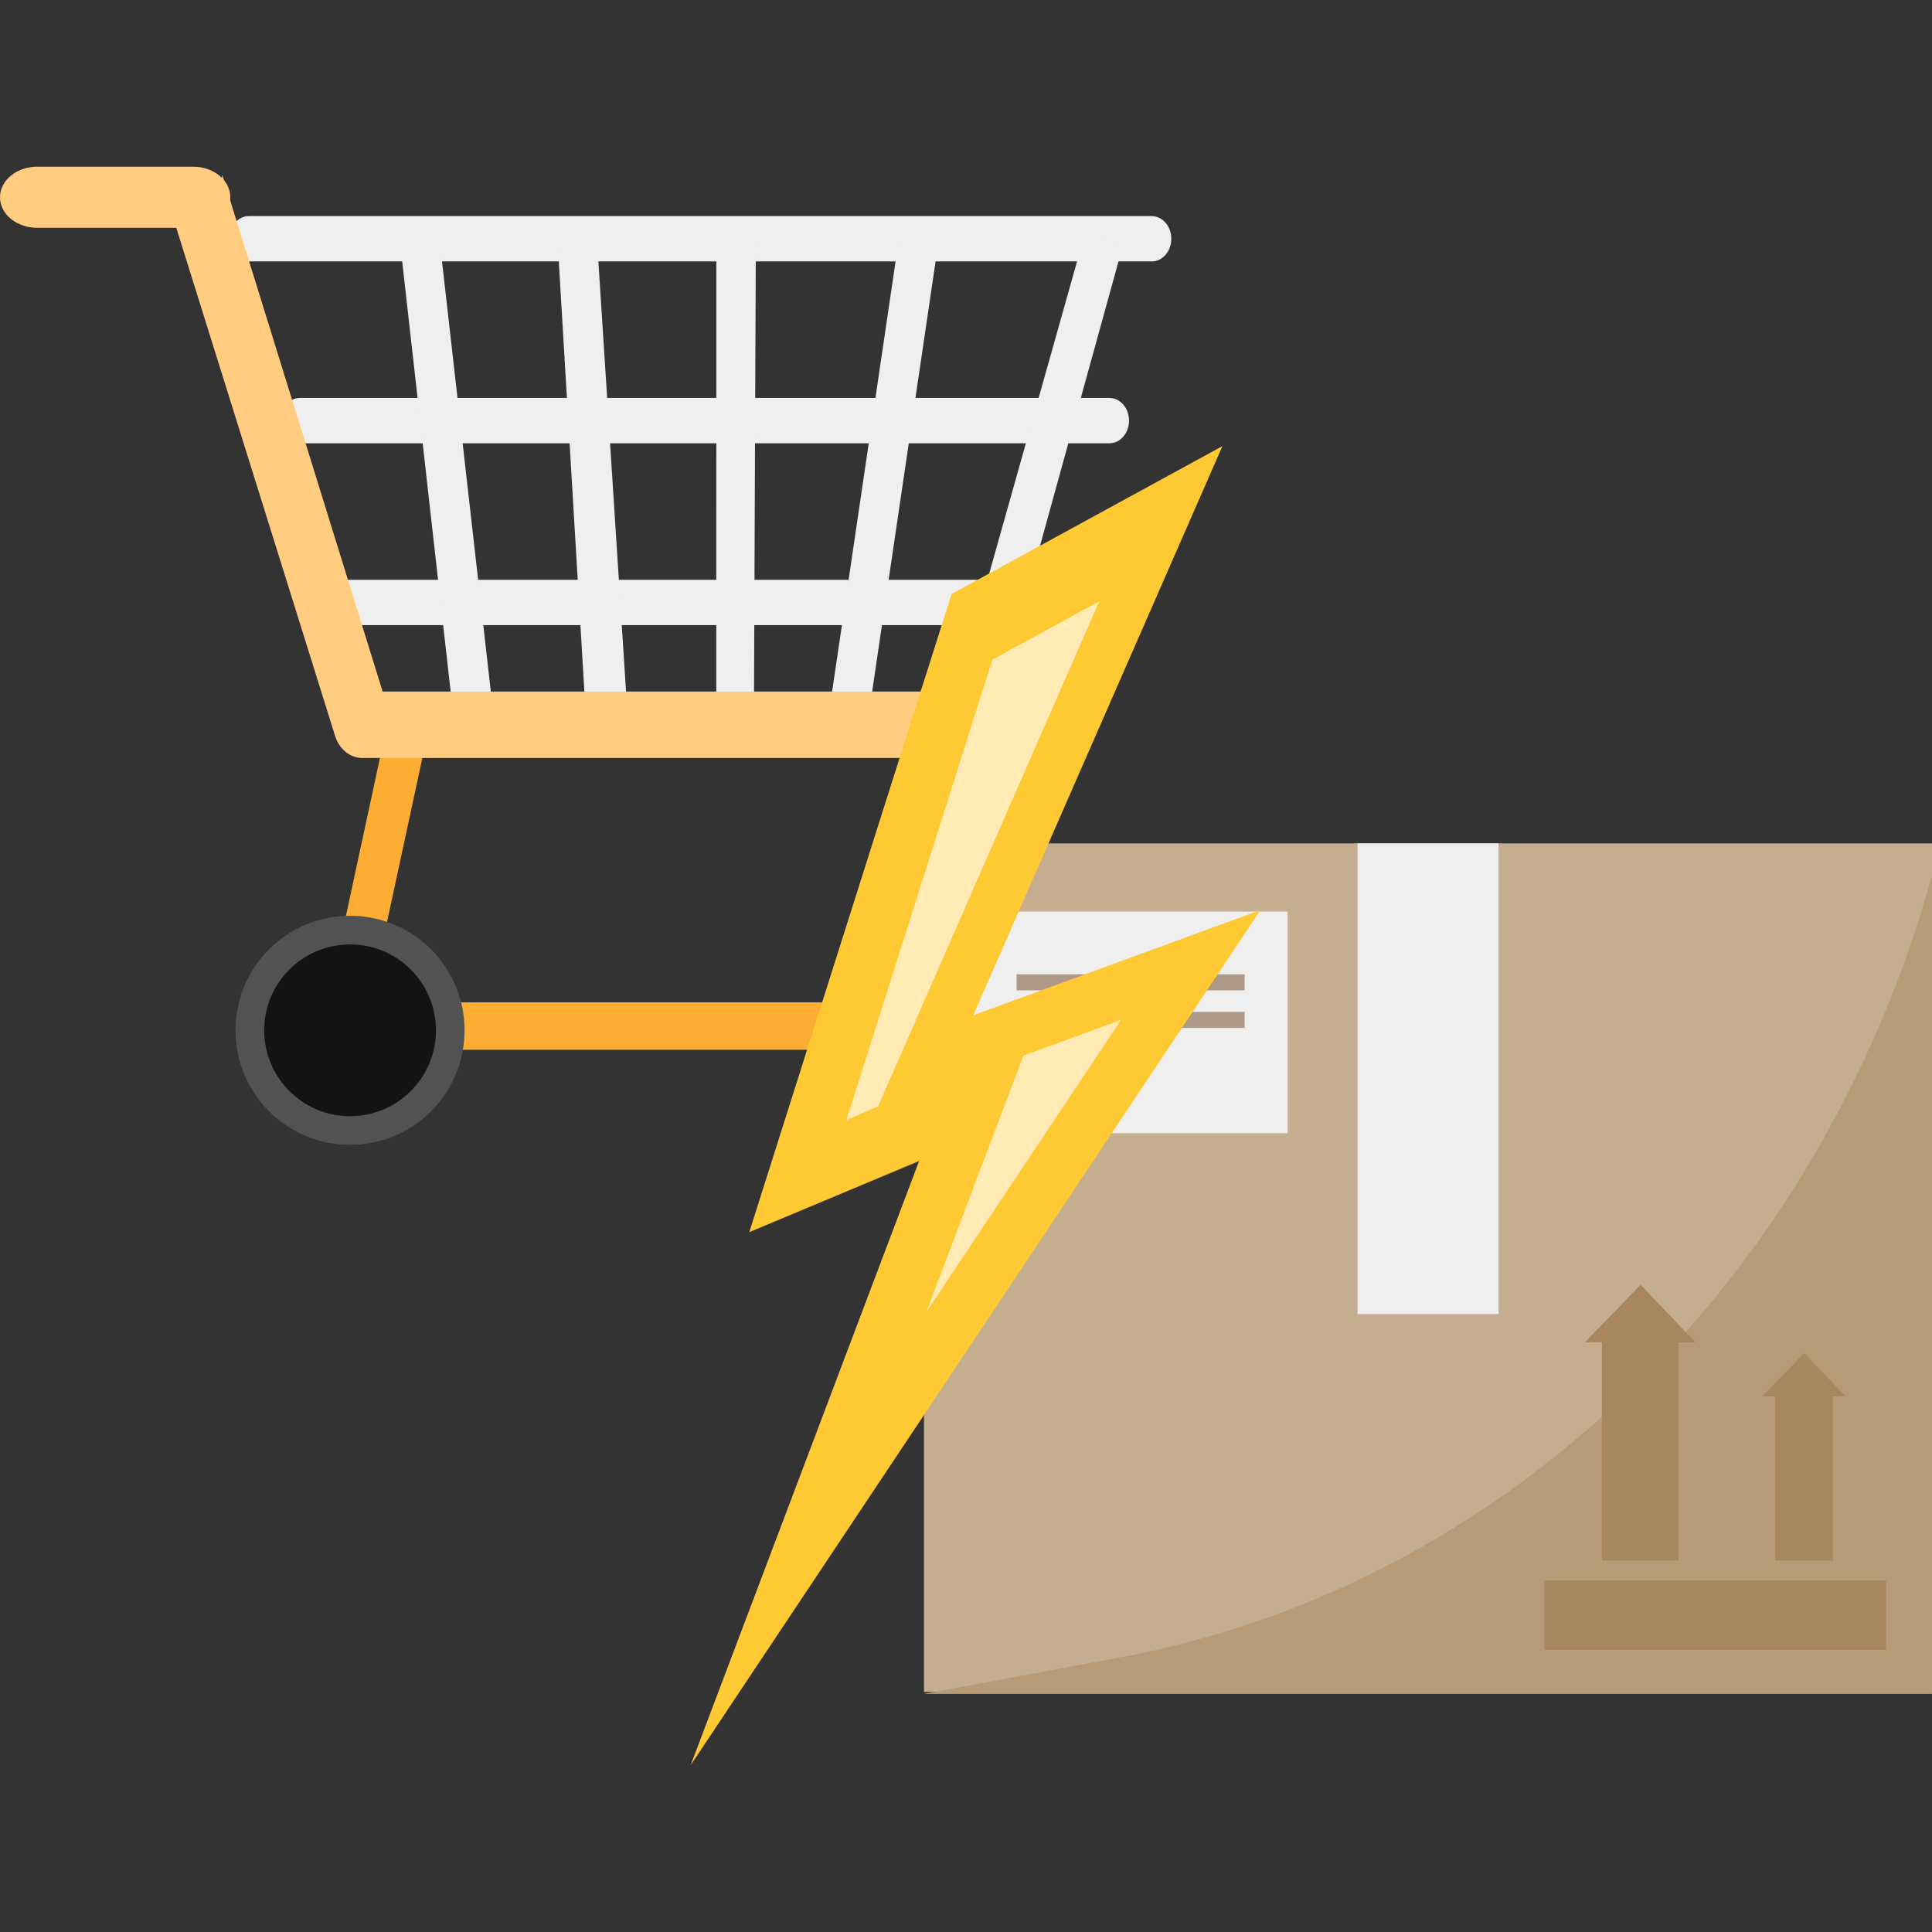 <?xml version="1.0" encoding="UTF-8"?><svg id="a" xmlns="http://www.w3.org/2000/svg" xmlns:xlink="http://www.w3.org/1999/xlink" viewBox="0 0 600 600"><rect x="0" y="0" width="600" height="600" fill="#333333" stroke="none"/><defs><style>.d{fill:none;}.e{fill:#ffebb3;}.f{fill:#ffc933;}.g{fill:#ffcc80;}.h{fill:#efefef;}.i{fill:#fead33;}.j{fill:#b79a77;}.k{fill:#a8865e;}.l{fill:#ae9888;}.m{fill:#c5ad8f;}.n{fill:#131313;}.o{fill:#535252;}.p{clip-path:url(#c);}</style><clipPath id="c"><rect x="214.48" y="138.54" width="176.98" height="409.69" fill="none"/></clipPath></defs><g><polygon points="296.44 326.01 98.47 326.01 122.1 216.34 134.51 219.88 114.81 311.3 296.44 311.3 296.44 326.01" fill="#fead33"/><g><path d="M357.64,67.11H77.3c-3.38,0-6.12,3.14-6.12,7.04s2.74,7.04,6.12,7.04H357.64c3.38,0,6.12-3.15,6.12-7.04s-2.74-7.04-6.12-7.04Z" fill="#efefef"/><path d="M344.51,123.58H93.19c-3.38,0-6.12,3.15-6.12,7.05s2.74,7.04,6.12,7.04h251.32c3.39,0,6.12-3.15,6.12-7.04s-2.73-7.05-6.12-7.05Z" fill="#efefef"/><path d="M327.8,180.07H105.69c-3.39,0-6.13,3.15-6.13,7.04s2.74,7.04,6.13,7.04h222.11c3.38,0,6.12-3.14,6.12-7.04s-2.74-7.04-6.12-7.04Z" fill="#efefef"/><polygon points="136.74 76.51 124.58 78.33 141.13 225.22 153.97 228.35 136.74 76.51" fill="#efefef"/><polygon points="185.6 77.58 173.38 78.55 182.37 229.69 195.21 227.01 185.6 77.58" fill="#efefef"/><polygon points="222.47 75.45 222.44 230.14 234.11 229.69 234.73 75.45 222.47 75.45" fill="#efefef"/><polygon points="279.05 74.94 255.89 231.92 269.12 226.56 291.13 77.28 279.05 74.94" fill="#efefef"/><polygon points="336.98 72.34 293.95 225.22 306.01 231.04 348.44 77.28 336.98 72.34" fill="#efefef"/></g><g><path d="M317.2,214.77H118.83L69.03,54.31c-.72,8.59-8.43,10.35-15.86,11.39l50.9,162.86c1.27,4.1,4.65,6.84,8.44,6.84h204.68c4.96,0,8.97-4.61,8.97-10.31s-4.01-10.31-8.97-10.31Z" fill="#ffcc80"/><path d="M68.09,54.51c-2.08-1.69-4.95-2.74-8.11-2.74H11.55c-6.38,0-11.55,4.25-11.55,9.49s5.17,9.49,11.55,9.49H59.98c.48,0,.93-.07,1.39-.12,5.36-.53,9.54-4.05,10.05-8.47,.03-.3,.11-.59,.11-.9,0-2.64-1.32-5.03-3.44-6.75Z" fill="#ffcc80"/></g><g><circle cx="108.71" cy="319.97" r="35.57" transform="translate(-8.84 3.14) rotate(-1.59)" fill="#535252"/><path d="M135.39,319.97c0,14.74-11.95,26.67-26.67,26.67s-26.67-11.93-26.67-26.67,11.95-26.67,26.67-26.67,26.67,11.95,26.67,26.67Z" fill="#131313"/></g><g><path d="M328.35,319.97c0,19.64-15.92,35.57-35.56,35.57s-35.57-15.93-35.57-35.57,15.93-35.57,35.57-35.57,35.56,15.93,35.56,35.57Z" fill="#535252"/><path d="M319.46,319.97c0,14.74-11.95,26.67-26.67,26.67s-26.68-11.93-26.68-26.67,11.95-26.67,26.68-26.67,26.67,11.95,26.67,26.67Z" fill="#131313"/></g></g><g><g><rect x="286.95" y="261.92" width="313.05" height="263.53" fill="#c5ad8f"/><path d="M600,271.95h0c-35.22,126.59-132.73,220.55-251.91,242.73l-61.15,11.38h313.05v-254.12Z" fill="#b79a77"/><rect x="421.59" y="261.92" width="43.76" height="146.16" fill="#efefef"/><rect x="479.61" y="490.82" width="106.14" height="21.58" fill="#a8865e"/><g><polygon points="526.54 416.86 509.51 399.01 492.21 416.86 497.5 416.86 497.5 484.66 521.25 484.66 521.25 416.86 526.54 416.86" fill="#a8865e"/><polygon points="573.16 433.65 560.35 420.22 547.34 433.65 551.32 433.65 551.32 484.66 569.19 484.66 569.19 433.65 573.16 433.65" fill="#a8865e"/></g></g><g><rect x="302.35" y="283.1" width="97.53" height="68.84" fill="#efefef"/><g><rect x="315.72" y="302.58" width="70.8" height="4.98" fill="#ae9888"/><rect x="315.72" y="314.25" width="70.8" height="4.98" fill="#ae9888"/><rect x="315.72" y="325.92" width="31.27" height="4.98" fill="#ae9888"/></g></g></g><g id="b"><g clip-path="#c"><polygon points="295.52 184.48 232.69 382.66 285.44 360.56 214.48 548.22 391.46 282.61 391.46 282.61 302.25 315.3 379.64 138.54 295.52 184.48" fill="#ffc933"/><path d="M317.79,327.85l30.33-11.11-60.4,90.65,30.08-79.54Zm-9.59-123l33.19-18.13-68.68,156.85-9.85,4.27,45.33-142.98Z" fill="#ffebb3"/></g></g></svg>